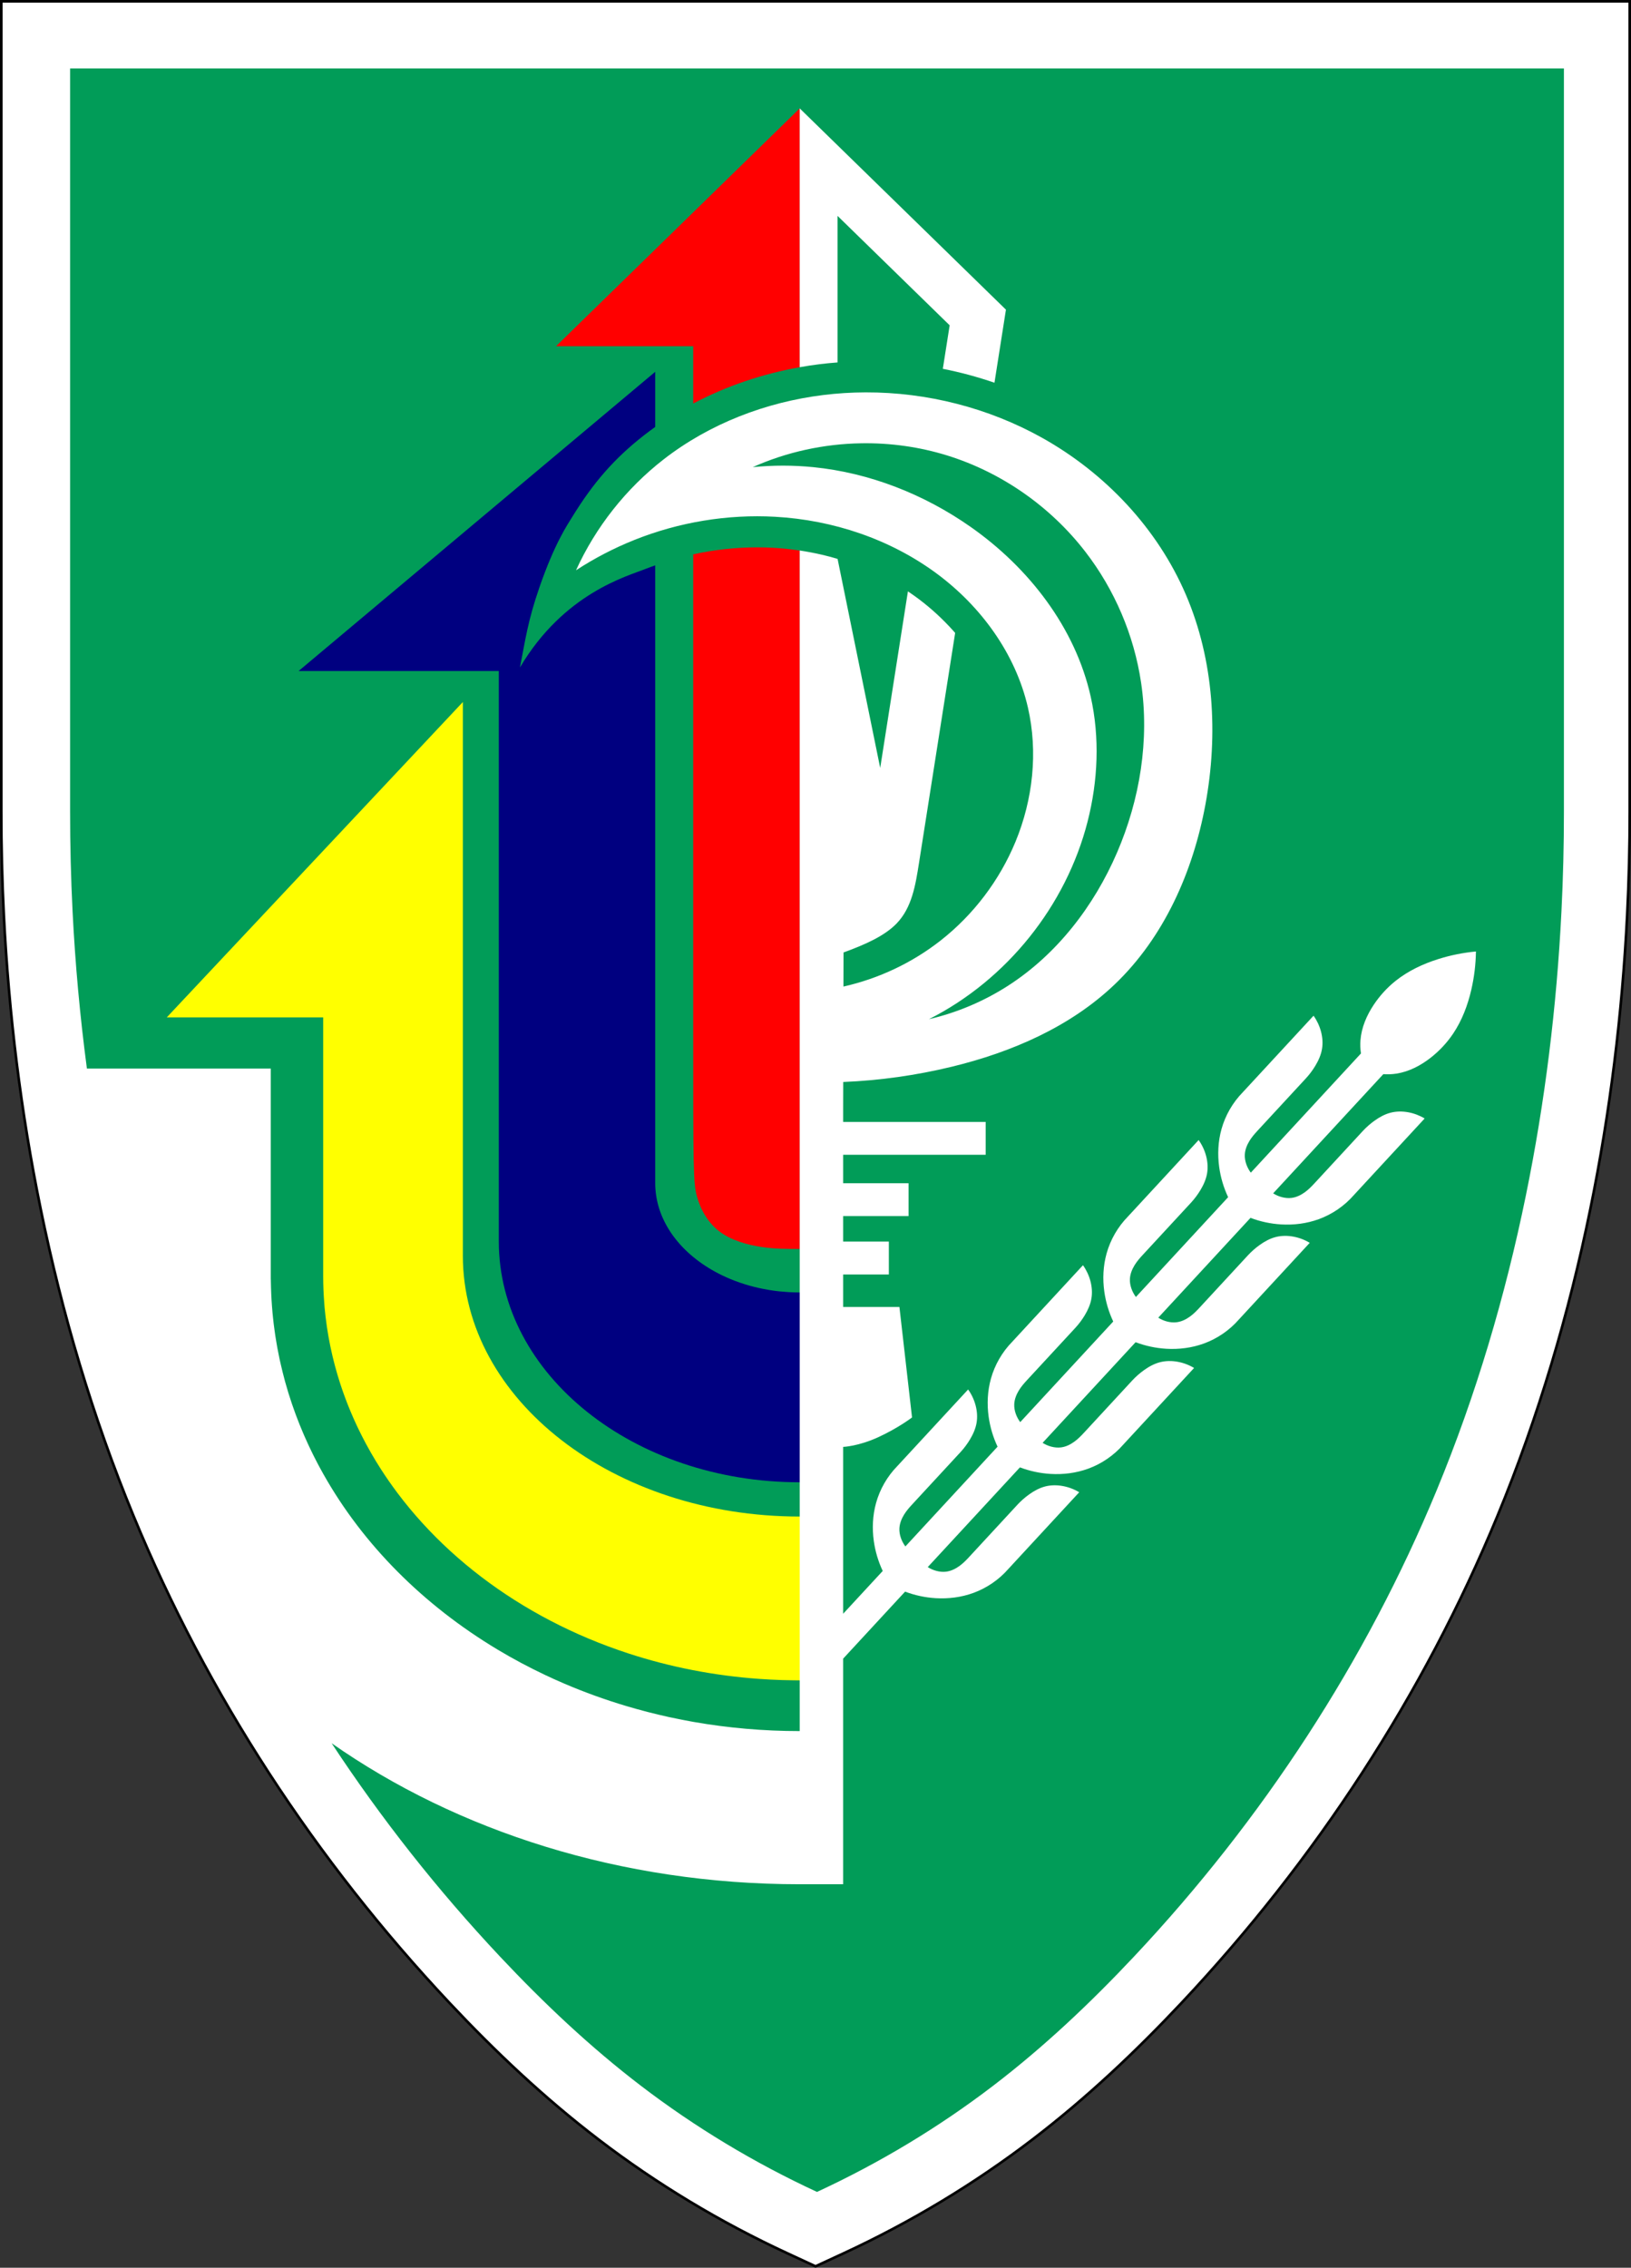 <?xml version="1.0" encoding="UTF-8" standalone="no"?>
<!-- Created with Inkscape (http://www.inkscape.org/) -->

<svg
   xmlns:dc="http://purl.org/dc/elements/1.1/"
   xmlns:cc="http://creativecommons.org/ns#"
   xmlns:rdf="http://www.w3.org/1999/02/22-rdf-syntax-ns#"
   xmlns:svg="http://www.w3.org/2000/svg"
   xmlns="http://www.w3.org/2000/svg"
   xmlns:sodipodi="http://sodipodi.sourceforge.net/DTD/sodipodi-0.dtd"
   xmlns:inkscape="http://www.inkscape.org/namespaces/inkscape"
   version="1.1"
   id="svg2"
   width="400"
   height="555.935"
   viewBox="0 0 400 555.934"
   sodipodi:docname="Nahal_Brigade.svg"
   inkscape:version="0.92.4 (5da689c313, 2019-01-14)">
  <rect x="0" y="0" width="400" height="555.934" fill="#333333" stroke="none"/>
  <defs
     id="defs6">
    <inkscape:path-effect
       effect="spiro"
       id="path-effect885"
       is_visible="true" />
  </defs>
  <sodipodi:namedview
     pagecolor="#ffffff"
     bordercolor="#666666"
     borderopacity="1"
     objecttolerance="10"
     gridtolerance="10"
     guidetolerance="10"
     inkscape:pageopacity="0"
     inkscape:pageshadow="2"
     inkscape:window-width="1920"
     inkscape:window-height="986"
     id="namedview4"
     showgrid="false"
     showguides="true"
     inkscape:guide-bbox="true"
     inkscape:zoom="0.35355339"
     inkscape:cx="-807.91434"
     inkscape:cy="377.13712"
     inkscape:window-x="-11"
     inkscape:window-y="-11"
     inkscape:window-maximized="1"
     inkscape:current-layer="svg2"
     fit-margin-top="0"
     fit-margin-left="0"
     fit-margin-right="0"
     fit-margin-bottom="0"
     units="px" />
  <g
     transform="matrix(1.269,0,0,1.269,-3.2731302e-7,-1.1168111e-4)"
     id="g840">
    <path
       inkscape:connector-curvature="0"
       id="path979"
       d="M 13.549,13.223 V 156.727 c -0.004,6.466 0.155,12.932 0.479,19.391 0.921,18.397 3.173,36.739 6.873,54.826 3.969,19.401 9.612,38.518 17.227,56.938 13.63,32.97 33.594,63.615 58.533,90.143 8.38,8.913 17.332,17.38 27.152,24.891 10.491,8.023 21.952,14.932 34.092,20.551 12.14,-5.619 23.601,-12.528 34.092,-20.551 9.82,-7.51 18.773,-15.977 27.152,-24.891 24.939,-26.528 44.904,-57.173 58.533,-90.143 7.615,-18.42 13.259,-37.537 17.229,-56.938 3.7,-18.087 5.95,-36.429 6.871,-54.826 0.323,-6.459 0.482,-12.925 0.479,-19.391 V 13.223 Z"
       style="fill:#019C58;fill-opacity:1;stroke:#019C58;stroke-width:20;stroke-linecap:butt;stroke-linejoin:miter;stroke-miterlimit:4;stroke-dasharray:none;stroke-opacity:1" />
    <path
       style="fill:#000080;fill-opacity:1;stroke:none;stroke-width:1.408px;stroke-linecap:butt;stroke-linejoin:miter;stroke-opacity:1"
       d="m 178.348,101.164 -97.074,81.414 h 54.5 v 155.188 c 0,36.2 36.668,65.545 81.9,65.545 l 3.434,1e-5 v -51.648 l -3.434,-2e-5 c -0.874,0 -1.738,-0.03 -2.598,-0.072 -0.212,-0.011 -0.424,-0.024 -0.635,-0.037 -0.725,-0.045 -1.445,-0.103 -2.158,-0.178 -0.142,-0.015 -0.286,-0.025 -0.428,-0.041 -0.842,-0.095 -1.674,-0.211 -2.498,-0.346 -0.143,-0.023 -0.285,-0.05 -0.428,-0.074 -0.758,-0.131 -1.509,-0.276 -2.25,-0.439 -0.084,-0.018 -0.168,-0.036 -0.252,-0.055 -1.717,-0.389 -3.386,-0.863 -4.996,-1.418 -0.038,-0.013 -0.075,-0.026 -0.113,-0.039 -1.637,-0.569 -3.215,-1.217 -4.723,-1.943 -7.6e-4,-3.7e-4 -0.001,-0.002 -0.002,-0.002 -10.404,-5.014 -17.49,-13.621 -18.188,-23.52 -0.001,-0.015 -0.003,-0.03 -0.004,-0.045 -0.036,-0.519 -0.055,-1.042 -0.055,-1.568 h 0.002 c 5e-5,-0.014 -0.002,-0.029 -0.002,-0.043 V 153.826 c -0.865,0.313 -1.735,0.613 -2.588,0.955 -5.012,2.008 -22.239,6.574 -34.229,26.826 1.521,-7.769 2.151,-12.672 5.271,-21.713 4.167,-12.074 7.69,-17.183 9.002,-19.312 5.572,-9.045 11.237,-15.73 19.643,-22.262 0.952,-0.74 1.922,-1.452 2.9,-2.15 z"
       transform="matrix(0.71,0,0,0.71,2.5793175e-7,8.8007808e-5)"
       id="path944"
       inkscape:connector-curvature="0"
       sodipodi:nodetypes="cccsccccccccccccccccccccscccscccc" />
    <path
       style="fill:#ffff00;fill-opacity:1;stroke:none;stroke-width:1.408px;stroke-linecap:butt;stroke-linejoin:miter;stroke-opacity:1"
       d="M 125.99,191.012 45.398,276.812 h 42.572 v 70.395 c 5.7e-5,0.01 -6e-5,0.021 0,0.031 0,2.527 0.111,5.033 0.309,7.518 0.013,0.161 0.022,0.322 0.035,0.482 0.007,0.095 0.013,0.19 0.021,0.285 9.23e-4,0.012 0.003,0.023 0.004,0.035 0.007,0.082 0.014,0.164 0.021,0.246 2.13e-4,0.003 -2.1e-4,0.005 0,0.008 0.004,0.045 0.009,0.09 0.014,0.135 0.134,1.455 0.309,2.901 0.51,4.34 0.038,0.273 0.071,0.548 0.111,0.82 0.079,0.534 0.17,1.066 0.258,1.598 0.057,0.342 0.109,0.686 0.17,1.027 0.11,0.623 0.233,1.242 0.355,1.861 0.048,0.244 0.092,0.489 0.143,0.732 0.129,0.627 0.27,1.25 0.412,1.873 0.055,0.243 0.107,0.486 0.164,0.729 0.13,0.552 0.27,1.1 0.41,1.648 0.089,0.348 0.175,0.696 0.268,1.043 0.129,0.481 0.264,0.96 0.4,1.439 0.107,0.376 0.213,0.751 0.324,1.125 0.141,0.475 0.287,0.949 0.436,1.422 0.118,0.374 0.235,0.748 0.357,1.121 0.164,0.5 0.332,0.997 0.504,1.494 0.116,0.336 0.234,0.671 0.354,1.006 0.174,0.486 0.353,0.97 0.535,1.453 0.13,0.347 0.262,0.694 0.396,1.039 0.193,0.496 0.389,0.99 0.59,1.482 0.134,0.328 0.271,0.654 0.408,0.98 0.207,0.491 0.416,0.981 0.631,1.469 0.138,0.315 0.278,0.628 0.42,0.941 0.221,0.49 0.444,0.979 0.674,1.465 0.161,0.341 0.327,0.68 0.492,1.02 0.227,0.467 0.454,0.933 0.688,1.396 0.146,0.29 0.298,0.578 0.447,0.867 0.263,0.509 0.525,1.017 0.797,1.521 0.154,0.286 0.314,0.569 0.471,0.854 0.269,0.489 0.537,0.978 0.814,1.463 0.149,0.261 0.305,0.519 0.457,0.779 0.306,0.524 0.61,1.049 0.926,1.568 0.063,0.104 0.13,0.205 0.193,0.309 0.398,0.649 0.799,1.296 1.211,1.938 1.379,2.146 2.842,4.248 4.381,6.305 0.049,0.065 0.096,0.131 0.145,0.195 0.476,0.634 0.962,1.262 1.453,1.887 0.057,0.073 0.113,0.146 0.17,0.219 0.449,0.568 0.908,1.129 1.369,1.689 0.121,0.147 0.238,0.295 0.359,0.441 0.438,0.527 0.884,1.048 1.332,1.568 0.14,0.162 0.279,0.325 0.42,0.486 0.443,0.508 0.893,1.011 1.346,1.512 0.159,0.176 0.316,0.352 0.477,0.527 0.468,0.512 0.943,1.019 1.422,1.523 0.13,0.137 0.26,0.275 0.391,0.412 0.486,0.507 0.978,1.01 1.475,1.51 0.163,0.165 0.328,0.328 0.492,0.492 0.462,0.46 0.929,0.916 1.4,1.369 0.196,0.189 0.394,0.377 0.592,0.564 0.486,0.461 0.974,0.919 1.469,1.373 0.149,0.136 0.298,0.272 0.447,0.408 0.566,0.514 1.136,1.023 1.713,1.527 0.067,0.059 0.136,0.117 0.203,0.176 0.613,0.534 1.23,1.063 1.855,1.586 0.09,0.075 0.182,0.148 0.271,0.223 0.632,0.526 1.269,1.048 1.914,1.562 0.028,0.022 0.056,0.044 0.084,0.066 0.693,0.552 1.394,1.099 2.102,1.639 0.729,0.556 1.465,1.104 2.209,1.646 5.951,4.336 12.372,8.22 19.188,11.594 0.852,0.422 1.71,0.835 2.574,1.24 0.816,0.383 1.637,0.759 2.463,1.127 0.081,0.036 0.161,0.072 0.242,0.107 0.83,0.368 1.664,0.729 2.504,1.082 0.026,0.011 0.052,0.022 0.078,0.033 0.874,0.367 1.755,0.724 2.641,1.074 0.005,0.002 0.01,0.006 0.016,0.008 0.886,0.35 1.777,0.692 2.674,1.025 0.023,0.009 0.047,0.017 0.07,0.025 0.898,0.334 1.801,0.66 2.709,0.977 0.919,0.321 1.844,0.632 2.773,0.936 0.003,10e-4 0.006,0.003 0.01,0.004 11.176,3.644 23.096,6.014 35.516,6.9 2.071,0.148 4.155,0.254 6.252,0.318 1.048,0.032 2.1,0.053 3.154,0.065 0.54,0.006 1.078,0.018 1.619,0.018 v -0.023 l 3.433,0.023 1e-5,-44.574 -3.433,0.018 v -0.018 c -50.636,0 -91.684,-31.776 -91.684,-70.975 h -0.002 l 0.002,-0.019 z"
       id="path926"
       transform="matrix(0.71,0,0,0.71,2.5793175e-7,8.8007808e-5)"
       inkscape:connector-curvature="0"
       sodipodi:nodetypes="ccccccccccccccccccccccccccccccccccccccccccccccccccccccccccccccccccccccccccccccccccccccccccccccccc" />
    <path
       inkscape:connector-curvature="0"
       id="path864"
       d="m 154.557,20.934 -47.094,45.947 h 26.506 v 11.078 c 6.454,-3.416 13.44,-5.747 20.588,-7.016 z m -8.209,84.805 c -4.152,9e-5 -8.313,0.458 -12.379,1.348 v 91.266 c 0,27.392 -6.1e-4,30.16 0.729,32.797 0.729,2.637 2.188,5.144 4.43,6.814 2.242,1.671 5.266,2.507 7.969,2.92 2.703,0.412 5.081,0.399 7.461,0.387 V 106.352 c -1.678,-0.252 -3.368,-0.431 -5.062,-0.525 -1.047,-0.059 -2.097,-0.088 -3.146,-0.088 z"
       style="fill:#ff0000;fill-opacity:1;stroke:none;stroke-width:1px;stroke-linecap:butt;stroke-linejoin:miter;stroke-opacity:1"
       sodipodi:nodetypes="ccccccccscssccccc" />
    <path
       style="color:#000000;font-style:normal;font-variant:normal;font-weight:normal;font-stretch:normal;font-size:medium;line-height:normal;font-family:sans-serif;font-variant-ligatures:normal;font-variant-position:normal;font-variant-caps:normal;font-variant-numeric:normal;font-variant-alternates:normal;font-feature-settings:normal;text-indent:0;text-align:start;text-decoration:none;text-decoration-line:none;text-decoration-style:solid;text-decoration-color:#000000;letter-spacing:normal;word-spacing:normal;text-transform:none;writing-mode:lr-tb;direction:ltr;text-orientation:mixed;dominant-baseline:auto;baseline-shift:baseline;text-anchor:start;white-space:normal;shape-padding:0;clip-rule:nonzero;display:inline;overflow:visible;visibility:visible;opacity:1;isolation:auto;mix-blend-mode:normal;color-interpolation:sRGB;color-interpolation-filters:linearRGB;solid-color:#000000;solid-opacity:1;vector-effect:none;fill:#ffffff;fill-opacity:1;fill-rule:nonzero;stroke:none;stroke-width:0.704;stroke-linecap:butt;stroke-linejoin:miter;stroke-miterlimit:4;stroke-dasharray:none;stroke-dashoffset:0;stroke-opacity:1;color-rendering:auto;image-rendering:auto;shape-rendering:auto;text-rendering:auto;enable-background:accumulate"
       d="M 0.352,0.352 V 18.66 220.77 c -0.005,9.41 0.226,18.822 0.697,28.225 1.341,26.791 4.623,53.544 10.029,79.971 5.8,28.348 14.066,56.39 25.279,83.514 20.077,48.566 49.414,93.567 86.018,132.502 12.296,13.079 25.618,25.707 40.459,37.057 15.858,12.127 33.14,22.544 51.443,31.016 l 7.691,3.559 7.691,-3.559 c 18.303,-8.472 35.586,-18.889 51.443,-31.016 14.841,-11.349 28.163,-23.978 40.459,-37.057 36.604,-38.935 65.941,-83.936 86.018,-132.502 11.212,-27.123 19.483,-55.164 25.283,-83.514 5.407,-26.427 8.684,-53.181 10.025,-79.971 0.471,-9.403 0.703,-18.814 0.697,-28.225 V 220.758 0.352 Z M 19.082,18.623 H 425.697 V 220.73 c 0.006,9.107 -0.218,18.212 -0.674,27.309 -1.297,25.91 -4.466,51.743 -9.678,77.217 -5.59,27.324 -13.539,54.247 -24.264,80.189 -19.196,46.434 -47.314,89.594 -82.438,126.955 -11.802,12.553 -24.409,24.479 -38.24,35.057 -14.775,11.3 -30.918,21.03 -48.016,28.943 -17.098,-7.914 -33.238,-17.644 -48.014,-28.943 -13.831,-10.577 -26.439,-22.503 -38.24,-35.057 -17.009,-18.092 -32.358,-37.557 -45.863,-58.082 l -0.002,-0.002 -0.002,-0.002 v -0.002 c 0.007,0.005 0.015,0.01 0.021,0.016 34.148,23.899 78.677,38.357 127.385,38.357 h 11.832 v -61.385 l 16.859,-18.234 c 2.662,1.008 5.478,1.611 8.318,1.781 3.472,0.209 6.994,-0.234 10.262,-1.424 3.672,-1.337 6.995,-3.619 9.561,-6.566 l 19.26,-20.834 c -1.368,-0.823 -2.887,-1.395 -4.457,-1.684 -1.588,-0.291 -3.239,-0.292 -4.803,0.109 -1.578,0.405 -3.028,1.208 -4.354,2.154 -1.158,0.827 -2.232,1.771 -3.201,2.812 l -13.154,14.229 c -0.808,0.873 -1.645,1.727 -2.607,2.426 -1.081,0.785 -2.321,1.4 -3.646,1.566 -0.875,0.11 -1.764,0.021 -2.617,-0.201 -0.844,-0.22 -1.655,-0.575 -2.391,-1.043 L 277.625,399.256 c 2.662,1.008 5.477,1.612 8.318,1.783 3.472,0.209 6.994,-0.235 10.262,-1.426 3.672,-1.337 6.997,-3.621 9.562,-6.568 l 19.26,-20.834 c -1.368,-0.823 -2.885,-1.395 -4.455,-1.684 -1.588,-0.291 -3.239,-0.288 -4.803,0.113 -1.578,0.405 -3.032,1.204 -4.357,2.15 -1.158,0.827 -2.234,1.771 -3.203,2.812 l -13.152,14.229 c -0.808,0.873 -1.647,1.727 -2.609,2.426 -1.081,0.785 -2.315,1.4 -3.641,1.566 -0.875,0.11 -1.768,0.023 -2.621,-0.199 -0.845,-0.22 -1.654,-0.572 -2.391,-1.041 l 25.314,-27.381 c 2.662,1.008 5.478,1.611 8.318,1.781 3.472,0.209 6.992,-0.234 10.26,-1.424 3.672,-1.337 6.997,-3.619 9.562,-6.566 l 19.26,-20.834 c -1.368,-0.823 -2.885,-1.395 -4.455,-1.684 -1.588,-0.291 -3.239,-0.292 -4.803,0.109 -1.578,0.405 -3.032,1.208 -4.357,2.154 -1.158,0.827 -2.23,1.769 -3.199,2.811 l -13.154,14.23 c -0.808,0.873 -1.645,1.727 -2.607,2.426 -1.081,0.785 -2.319,1.398 -3.645,1.564 -0.875,0.11 -1.77,0.023 -2.623,-0.199 -0.844,-0.22 -1.651,-0.575 -2.387,-1.043 l 25.105,-27.156 c 2.662,1.008 5.477,1.612 8.318,1.783 3.472,0.209 6.996,-0.235 10.264,-1.426 3.672,-1.337 6.993,-3.617 9.559,-6.564 l 19.262,-20.834 c -1.368,-0.823 -2.885,-1.399 -4.455,-1.688 -1.588,-0.291 -3.241,-0.288 -4.805,0.113 -1.578,0.405 -3.03,1.208 -4.355,2.154 -1.158,0.827 -2.232,1.769 -3.201,2.811 l -13.154,14.23 c -0.808,0.873 -1.645,1.727 -2.607,2.426 -1.081,0.785 -2.317,1.396 -3.643,1.562 -0.875,0.11 -1.768,0.023 -2.621,-0.199 -0.845,-0.22 -1.654,-0.572 -2.391,-1.041 l 29.986,-32.432 c 1.199,0.089 2.408,0.04 3.596,-0.146 3.43,-0.539 6.606,-2.213 9.336,-4.357 2.33,-1.83 4.38,-4.017 6.037,-6.473 2.432,-3.603 3.994,-7.741 4.975,-11.977 0.791,-3.416 1.214,-6.916 1.264,-10.422 -3.491,0.324 -6.946,1.02 -10.289,2.076 -4.146,1.309 -8.149,3.192 -11.551,5.898 -2.318,1.845 -4.338,4.06 -5.98,6.525 -1.924,2.89 -3.343,6.187 -3.611,9.648 -0.093,1.199 -0.048,2.409 0.135,3.598 l -29.986,32.436 c -0.525,-0.697 -0.941,-1.478 -1.227,-2.303 -0.289,-0.833 -0.446,-1.719 -0.404,-2.6 0.062,-1.334 0.577,-2.617 1.275,-3.756 0.622,-1.014 1.407,-1.916 2.215,-2.789 l 13.154,-14.227 c 0.963,-1.047 1.819,-2.191 2.553,-3.41 0.84,-1.396 1.524,-2.907 1.805,-4.512 0.278,-1.59 0.151,-3.237 -0.264,-4.797 -0.41,-1.543 -1.1,-3.011 -2.027,-4.311 l -19.264,20.83 c -2.737,2.789 -4.753,6.282 -5.799,10.047 -0.931,3.351 -1.095,6.897 -0.615,10.342 0.393,2.819 1.214,5.581 2.428,8.156 l -25.105,27.156 c -0.525,-0.697 -0.941,-1.478 -1.227,-2.303 -0.289,-0.833 -0.446,-1.717 -0.404,-2.598 0.062,-1.334 0.575,-2.615 1.273,-3.754 0.622,-1.014 1.405,-1.918 2.213,-2.791 l 13.158,-14.229 c 0.963,-1.047 1.819,-2.191 2.553,-3.41 0.84,-1.396 1.524,-2.907 1.805,-4.512 0.278,-1.59 0.149,-3.237 -0.266,-4.797 -0.41,-1.543 -1.102,-3.011 -2.029,-4.311 l -19.26,20.834 c -2.737,2.789 -4.753,6.282 -5.799,10.047 -0.931,3.351 -1.097,6.897 -0.617,10.342 0.393,2.819 1.216,5.579 2.43,8.154 l -25.314,27.377 c -0.525,-0.697 -0.943,-1.478 -1.229,-2.303 -0.289,-0.833 -0.442,-1.715 -0.4,-2.596 0.062,-1.334 0.575,-2.617 1.273,-3.756 0.622,-1.014 1.407,-1.916 2.215,-2.789 L 292.717,361.283 c 0.963,-1.047 1.819,-2.193 2.553,-3.412 0.84,-1.396 1.524,-2.905 1.805,-4.51 0.278,-1.59 0.151,-3.239 -0.264,-4.799 -0.41,-1.543 -1.1,-3.011 -2.027,-4.311 l -19.26,20.834 c -2.737,2.789 -4.753,6.282 -5.799,10.047 -0.931,3.351 -1.097,6.897 -0.617,10.342 0.393,2.819 1.214,5.579 2.428,8.154 l -25.09,27.139 c -0.525,-0.697 -0.941,-1.478 -1.227,-2.303 -0.289,-0.833 -0.446,-1.715 -0.404,-2.596 0.062,-1.334 0.575,-2.617 1.273,-3.756 0.622,-1.014 1.409,-1.918 2.217,-2.791 l 13.154,-14.227 c 0.963,-1.047 1.819,-2.193 2.553,-3.412 0.84,-1.396 1.524,-2.907 1.805,-4.512 0.278,-1.59 0.149,-3.237 -0.266,-4.797 -0.41,-1.543 -1.102,-3.011 -2.029,-4.311 l -19.262,20.834 c -2.737,2.789 -4.751,6.282 -5.797,10.047 -0.931,3.351 -1.097,6.897 -0.617,10.342 0.393,2.819 1.216,5.579 2.43,8.154 l -10.77,11.646 v -45.402 c 0,0 4.128,-0.137 9.607,-2.662 5.48,-2.526 9.141,-5.348 9.141,-5.348 l -3.432,-30.064 h -15.316 v -8.836 h 12.436 v -8.949 h -12.436 v -6.939 h 17.805 v -8.947 h -17.805 v -7.736 h 38.793 v -8.945 h -38.793 v -2.289 -0.762 l 0.019,-7.809 c 9.955,-0.413 19.868,-1.804 29.551,-4.154 16.284,-3.953 32.234,-10.839 44.354,-22.41 13.437,-12.829 21.317,-30.68 24.686,-48.949 3.508,-19.026 2.33,-39.177 -5.273,-56.967 -7.75,-18.131 -22.023,-33.231 -39.246,-42.832 -14.582,-8.128 -31.286,-12.372 -47.975,-12.326 -3.851,0.011 -7.7,0.248 -11.523,0.721 -15.69,1.94 -30.981,7.813 -43.465,17.514 -10.221,7.942 -18.48,18.39 -23.844,30.17 4.988,-3.253 10.298,-6.014 15.826,-8.229 12.139,-4.863 25.344,-7.058 38.4,-6.328 15.698,0.877 31.233,6.065 43.885,15.4 12.103,8.931 21.526,21.845 24.896,36.504 2.782,12.1 1.363,25.022 -3.375,36.498 -4.335,10.498 -11.418,19.85 -20.35,26.865 -7.75,6.087 -16.877,10.395 -26.49,12.557 l 0.023,-9.273 c 5.777,-2.113 11.14,-4.451 14.463,-7.902 4.166,-4.327 5.124,-10.402 6.084,-16.475 l 9.838,-62.574 c -0.521,-0.607 -1.07,-1.19 -1.615,-1.777 -2.859,-3.043 -6.009,-5.811 -9.398,-8.25 -0.611,-0.432 -1.219,-0.868 -1.844,-1.281 l -7.545,48.051 -11.602,-56.885 c -1.399,-0.41 -2.805,-0.795 -4.225,-1.123 -2.013,-0.466 -4.045,-0.851 -6.088,-1.158 v 191.182 6.273 123.77 c -9.854,0 -19.478,-0.853 -28.775,-2.475 -0.104,-0.018 -0.208,-0.038 -0.312,-0.057 -0.982,-0.173 -1.959,-0.355 -2.934,-0.545 -1.188,-0.235 -2.376,-0.474 -3.559,-0.736 -0.934,-0.204 -1.862,-0.421 -2.789,-0.641 -0.948,-0.225 -1.89,-0.458 -2.83,-0.699 -0.068,-0.017 -0.136,-0.033 -0.203,-0.051 -0.932,-0.24 -1.86,-0.49 -2.783,-0.746 -0.053,-0.015 -0.107,-0.028 -0.16,-0.043 -0.936,-0.26 -1.869,-0.528 -2.797,-0.805 -0.025,-0.007 -0.049,-0.016 -0.074,-0.023 -5.743,-1.714 -11.321,-3.731 -16.707,-6.029 -0.038,-0.016 -0.077,-0.032 -0.115,-0.049 -0.849,-0.363 -1.692,-0.734 -2.531,-1.111 -0.081,-0.037 -0.163,-0.073 -0.244,-0.109 -0.848,-0.383 -1.693,-0.773 -2.531,-1.17 -4.399,-2.083 -8.657,-4.357 -12.76,-6.811 -0.009,-0.005 -0.018,-0.01 -0.027,-0.016 -0.004,-0.002 -0.008,-0.005 -0.012,-0.008 -0.697,-0.409 -1.379,-0.842 -2.07,-1.262 -19.893,-12.357 -35.966,-28.975 -46.408,-48.301 -0.165,-0.305 -0.33,-0.608 -0.492,-0.914 -0.344,-0.651 -0.68,-1.306 -1.012,-1.963 -0.139,-0.275 -0.277,-0.552 -0.414,-0.828 -0.321,-0.65 -0.635,-1.302 -0.943,-1.957 -0.145,-0.309 -0.289,-0.618 -0.432,-0.928 -0.297,-0.646 -0.59,-1.296 -0.875,-1.947 -0.139,-0.317 -0.275,-0.635 -0.41,-0.953 -0.273,-0.641 -0.543,-1.284 -0.805,-1.93 -0.148,-0.365 -0.29,-0.733 -0.434,-1.1 -0.232,-0.592 -0.464,-1.184 -0.686,-1.779 -0.157,-0.421 -0.305,-0.845 -0.457,-1.268 -0.214,-0.597 -0.429,-1.196 -0.633,-1.797 -0.108,-0.317 -0.21,-0.637 -0.314,-0.955 -0.225,-0.684 -0.45,-1.368 -0.662,-2.057 -0.104,-0.338 -0.198,-0.68 -0.299,-1.02 -0.199,-0.671 -0.401,-1.342 -0.588,-2.018 -0.038,-0.139 -0.071,-0.28 -0.109,-0.42 -0.389,-1.434 -0.745,-2.879 -1.076,-4.332 -0.103,-0.454 -0.213,-0.907 -0.311,-1.363 -0.132,-0.615 -0.248,-1.234 -0.369,-1.852 -0.08,-0.408 -0.165,-0.814 -0.24,-1.223 -0.106,-0.579 -0.202,-1.161 -0.299,-1.742 -0.087,-0.522 -0.176,-1.043 -0.256,-1.566 -0.076,-0.5 -0.142,-1.002 -0.211,-1.504 -0.076,-0.553 -0.153,-1.105 -0.221,-1.66 -0.068,-0.556 -0.127,-1.115 -0.186,-1.674 -0.054,-0.513 -0.107,-1.026 -0.154,-1.541 -0.051,-0.557 -0.095,-1.116 -0.137,-1.676 -0.042,-0.557 -0.08,-1.113 -0.113,-1.672 -0.031,-0.512 -0.057,-1.024 -0.08,-1.537 -0.026,-0.574 -0.048,-1.15 -0.064,-1.727 -0.023,-0.766 -0.046,-1.533 -0.053,-2.303 l -0.014,0.002 v -0.883 -56.484 H 23.656 c -1.881,-14.184 -3.186,-28.437 -3.9,-42.715 -0.455,-9.097 -0.679,-18.202 -0.674,-27.309 z M 217.674,29.482 v 70.434 c 1.79,-0.318 3.585,-0.6 5.387,-0.822 1.635,-0.202 3.273,-0.353 4.912,-0.477 V 58.734 l 30.523,29.779 -1.859,11.836 c 4.764,0.94 9.462,2.207 14.057,3.785 l 3.123,-19.877 z m 16.803,91.129 c 7.905,-0.123 15.828,0.979 23.379,3.326 14.799,4.6 28.08,13.899 37.555,26.162 7.986,10.335 13.279,22.738 15.193,35.658 2.309,15.586 -0.308,31.736 -6.541,46.207 -6.279,14.58 -16.387,27.721 -29.75,36.291 -6.566,4.211 -13.858,7.287 -21.455,9.057 21.158,-10.691 37.318,-30.819 43.186,-53.787 2.829,-11.076 3.343,-22.813 0.846,-33.969 -4.217,-18.842 -16.892,-35.128 -32.705,-46.207 -12.643,-8.858 -27.47,-14.72 -42.832,-16.246 -5.468,-0.543 -10.985,-0.543 -16.453,0 9.28,-4.153 19.414,-6.335 29.578,-6.492 z"
       transform="matrix(0.71,0,0,0.71,2.5793175e-7,8.8007808e-5)"
       id="path988"
       inkscape:connector-curvature="0" />
    <g
       id="g831"
       transform="translate(0,-1.0996094e-5)">
      <path
         style="color:#000000;font-style:normal;font-variant:normal;font-weight:normal;font-stretch:normal;font-size:medium;line-height:normal;font-family:sans-serif;font-variant-ligatures:normal;font-variant-position:normal;font-variant-caps:normal;font-variant-numeric:normal;font-variant-alternates:normal;font-feature-settings:normal;text-indent:0;text-align:start;text-decoration:none;text-decoration-line:none;text-decoration-style:solid;text-decoration-color:#000000;letter-spacing:normal;word-spacing:normal;text-transform:none;writing-mode:lr-tb;direction:ltr;text-orientation:mixed;dominant-baseline:auto;baseline-shift:baseline;text-anchor:start;white-space:normal;shape-padding:0;clip-rule:nonzero;display:inline;overflow:visible;visibility:visible;opacity:1;isolation:auto;mix-blend-mode:normal;color-interpolation:sRGB;color-interpolation-filters:linearRGB;solid-color:#000000;solid-opacity:1;vector-effect:none;fill:#000000;fill-opacity:1;fill-rule:nonzero;stroke:none;stroke-width:0.5;stroke-linecap:butt;stroke-linejoin:miter;stroke-miterlimit:4;stroke-dasharray:none;stroke-dashoffset:0;stroke-opacity:1;color-rendering:auto;image-rendering:auto;shape-rendering:auto;text-rendering:auto;enable-background:accumulate"
         d="M 6.5e-5,9.9003903e-5 V 0.25 13.25 156.754 c -0.004,6.686 0.16,13.372 0.494,20.053 0.953,19.034 3.286,38.044 7.127,56.82 4.121,20.142 9.995,40.069 17.963,59.344 14.267,34.513 35.115,66.489 61.125,94.156 8.737,9.294 18.205,18.271 28.756,26.34 11.274,8.622 23.562,16.026 36.574,22.049 l 5.566,2.576 5.566,-2.576 c 13.013,-6.023 25.3,-13.427 36.574,-22.049 10.551,-8.069 20.019,-17.046 28.756,-26.34 26.01,-27.667 46.858,-59.643 61.125,-94.156 7.968,-19.274 13.844,-39.201 17.965,-59.344 3.842,-18.777 6.172,-37.787 7.125,-56.82 0.334,-6.681 0.498,-13.367 0.494,-20.053 v -0.008 V 9.9003903e-5 Z M 0.5,0.5 H 314.711 v 156.246 0.008 c 0.004,6.677 -0.16,13.357 -0.494,20.029 -0.952,19.01 -3.277,37.991 -7.113,56.742 -4.115,20.115 -9.983,40.012 -17.938,59.254 -14.243,34.455 -35.058,66.38 -61.027,94.004 -8.724,9.279 -18.174,18.237 -28.697,26.285 -11.245,8.599 -23.501,15.987 -36.48,21.994 l -5.355,2.479 -5.355,-2.479 C 139.27,429.055 127.014,421.668 115.77,413.068 105.246,405.021 95.796,396.063 87.072,386.783 61.103,359.159 40.288,327.234 26.045,292.779 18.09,273.537 12.225,253.64 8.109,233.525 4.273,214.775 1.946,195.794 0.994,176.783 0.66,170.111 0.496,163.431 0.5,156.754 V 13.25 Z"
         id="path980"
         inkscape:connector-curvature="0" />
    </g>
  </g>
</svg>
